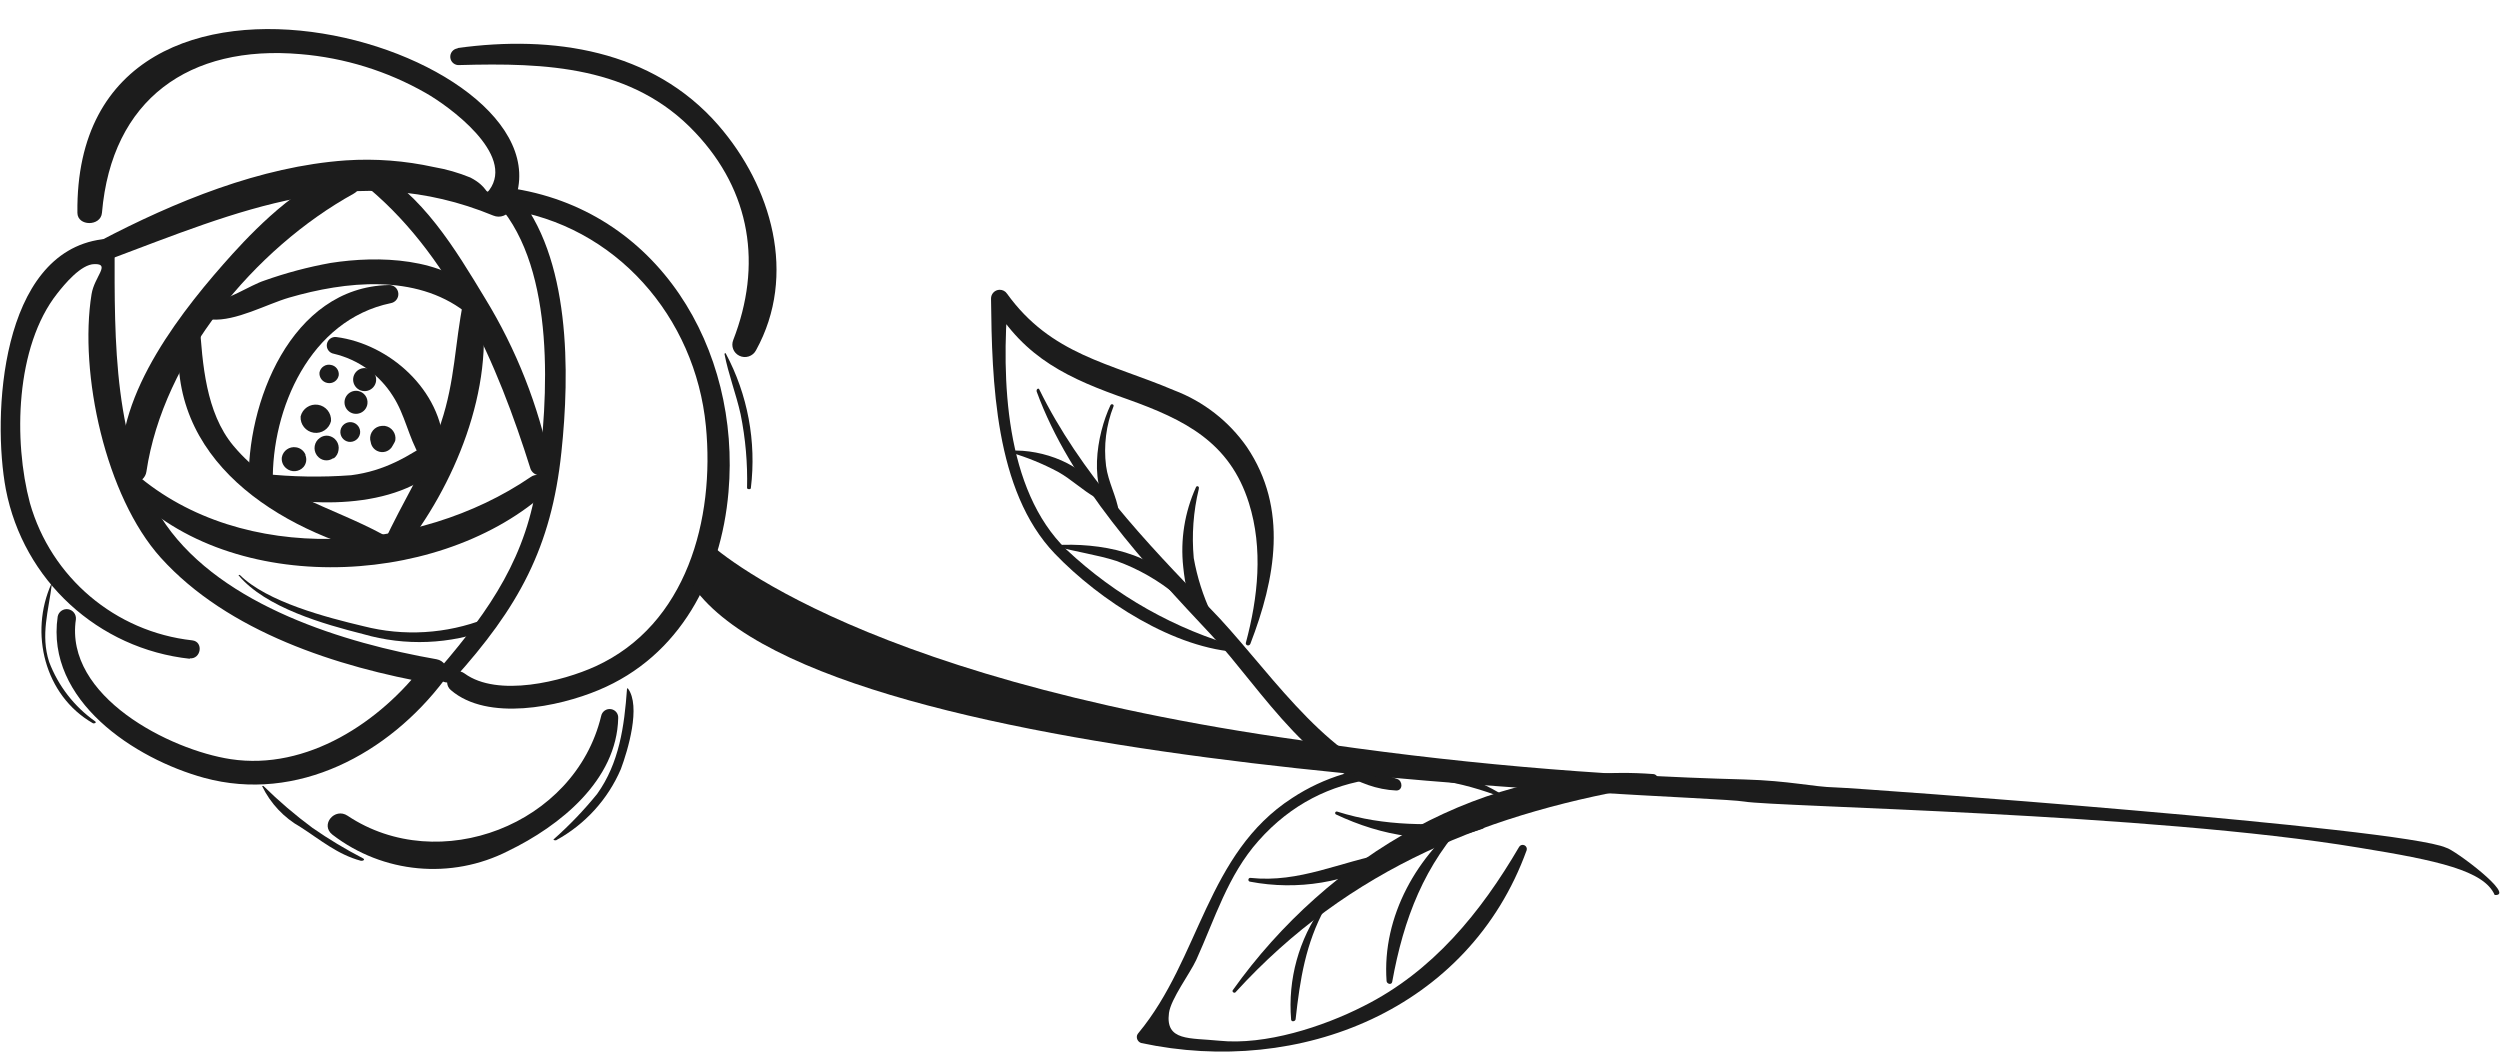 <svg width="78" height="33" viewBox="0 0 78 33" fill="none" xmlns="http://www.w3.org/2000/svg">
<path d="M9.472 14.568C9.332 14.729 9.088 14.747 8.926 14.607C8.827 14.524 8.777 14.397 8.793 14.269C8.831 14.059 9.032 13.92 9.242 13.957C9.371 13.978 9.479 14.063 9.53 14.183V14.205C9.579 14.327 9.557 14.466 9.472 14.568Z" fill="#1C1C1C"/>
<path d="M11.234 13.525C11.205 13.695 11.045 13.81 10.875 13.784C10.708 13.755 10.595 13.596 10.623 13.428C10.652 13.261 10.809 13.148 10.977 13.174C11.144 13.201 11.259 13.357 11.234 13.525Z" fill="#1C1C1C"/>
<path d="M10.328 13.137C10.27 13.38 10.035 13.538 9.788 13.501C9.54 13.463 9.363 13.243 9.379 12.993C9.437 12.75 9.672 12.592 9.92 12.629C10.167 12.667 10.344 12.887 10.328 13.137Z" fill="#1C1C1C"/>
<path d="M10.418 14.298H10.393C10.235 14.409 10.018 14.376 9.9 14.223L9.882 14.201C9.761 14.025 9.804 13.784 9.98 13.662C10.057 13.605 10.154 13.582 10.249 13.597C10.35 13.615 10.439 13.671 10.498 13.755C10.557 13.839 10.58 13.942 10.562 14.043C10.55 14.144 10.498 14.236 10.418 14.298Z" fill="#1C1C1C"/>
<path d="M12.291 13.834L12.252 13.903C12.21 13.99 12.135 14.056 12.043 14.087C11.952 14.118 11.852 14.111 11.766 14.068C11.66 14.016 11.586 13.915 11.568 13.799L11.55 13.719C11.538 13.614 11.57 13.508 11.638 13.427C11.706 13.345 11.804 13.295 11.91 13.288H12.007C12.11 13.304 12.203 13.36 12.264 13.445C12.325 13.529 12.351 13.634 12.334 13.737C12.325 13.772 12.31 13.805 12.291 13.834Z" fill="#1C1C1C"/>
<path d="M11.734 11.886C11.717 12.032 11.612 12.153 11.469 12.191C11.326 12.229 11.175 12.176 11.088 12.057C11 11.938 10.994 11.778 11.072 11.652C11.151 11.527 11.298 11.463 11.443 11.49C11.629 11.525 11.756 11.698 11.734 11.886Z" fill="#1C1C1C"/>
<path d="M11.464 12.598C11.446 12.743 11.341 12.863 11.198 12.9C11.056 12.938 10.906 12.884 10.818 12.766C10.731 12.648 10.725 12.489 10.802 12.364C10.879 12.239 11.025 12.173 11.169 12.198C11.359 12.232 11.488 12.407 11.464 12.598Z" fill="#1C1C1C"/>
<path d="M10.569 11.709C10.554 11.789 10.508 11.86 10.44 11.905C10.372 11.95 10.289 11.965 10.209 11.947C10.057 11.916 9.952 11.774 9.968 11.62C9.984 11.54 10.031 11.47 10.099 11.427C10.166 11.382 10.249 11.368 10.328 11.386C10.481 11.413 10.586 11.555 10.569 11.709Z" fill="#1C1C1C"/>
<path d="M7.477 17.933C8.33 18.785 10.203 19.267 11.339 19.537C12.6 19.86 13.93 19.779 15.143 19.307C15.305 19.246 15.503 19.548 15.316 19.623C14.042 20.107 12.645 20.164 11.335 19.785C10.113 19.476 8.29 18.962 7.441 17.948C7.441 17.948 7.47 17.923 7.477 17.948V17.933Z" fill="#1C1C1C"/>
<path d="M1.619 18.214C1.519 19.048 1.26 19.807 1.533 20.652C1.816 21.4 2.317 22.047 2.971 22.507C3.025 22.554 2.932 22.586 2.892 22.561C1.389 21.694 0.911 19.745 1.605 18.21H1.63L1.619 18.214Z" fill="#1C1C1C"/>
<path d="M8.214 24.517C8.695 24.991 9.21 25.431 9.753 25.833C10.255 26.181 10.78 26.497 11.324 26.779C11.407 26.822 11.324 26.868 11.252 26.854C10.533 26.66 9.99 26.2 9.382 25.808C8.859 25.514 8.439 25.067 8.178 24.528C8.178 24.528 8.207 24.51 8.214 24.528V24.517Z" fill="#1C1C1C"/>
<path d="M19.59 21.479C20.004 22.029 19.59 23.409 19.371 23.995C18.965 24.942 18.252 25.725 17.347 26.218C17.325 26.218 17.242 26.218 17.279 26.182C17.767 25.75 18.219 25.278 18.63 24.772C19.321 23.808 19.479 22.658 19.562 21.5C19.562 21.475 19.583 21.471 19.59 21.479Z" fill="#1C1C1C"/>
<path d="M22.643 11.026C23.33 12.312 23.603 13.779 23.427 15.226C23.427 15.28 23.308 15.269 23.308 15.226C23.328 14.454 23.26 13.682 23.107 12.925C22.967 12.292 22.726 11.681 22.604 11.044C22.607 11.019 22.643 11.012 22.643 11.026Z" fill="#1C1C1C"/>
<path d="M19.288 22.403C19.245 24.344 17.473 25.768 15.851 26.552C14.079 27.453 11.947 27.254 10.371 26.041C9.979 25.732 10.447 25.182 10.846 25.452C13.69 27.35 17.936 25.743 18.756 22.341C18.784 22.196 18.923 22.099 19.069 22.126C19.202 22.149 19.296 22.268 19.288 22.403Z" fill="#1C1C1C"/>
<path d="M14.28 1.498C17.232 1.092 20.36 1.545 22.413 3.907C24.074 5.82 24.88 8.581 23.589 10.926C23.491 11.118 23.256 11.195 23.064 11.098C22.883 11.009 22.802 10.796 22.877 10.609C23.783 8.276 23.43 5.975 21.694 4.137C19.738 2.052 17.02 1.955 14.341 2.03C14.197 2.047 14.066 1.944 14.05 1.8C14.033 1.656 14.136 1.526 14.28 1.509V1.498Z" fill="#1C1C1C"/>
<path d="M5.934 20.555C3.062 20.249 0.727 18.102 0.182 15.265C-0.246 12.989 0.005 7.887 3.18 7.467C3.375 7.446 3.551 7.585 3.576 7.779C3.576 10.534 3.515 14 5.176 16.369C6.956 18.908 10.756 20.066 13.622 20.569C13.838 20.607 13.984 20.812 13.949 21.029C13.938 21.094 13.911 21.154 13.87 21.205C12.13 23.517 9.268 25.06 6.37 24.269C4.212 23.679 1.418 21.86 1.8 19.235C1.83 19.085 1.973 18.985 2.125 19.008C2.276 19.031 2.383 19.169 2.368 19.321C2.008 21.73 5.302 23.399 7.2 23.686C9.573 24.046 11.874 22.532 13.255 20.698L13.503 21.335C10.537 20.813 7.107 19.72 5.014 17.398C3.295 15.488 2.458 11.645 2.857 9.175C2.947 8.628 3.457 8.229 2.95 8.24C2.526 8.24 2.008 8.876 1.789 9.153C0.473 10.818 0.419 13.766 0.933 15.693C1.594 18.019 3.596 19.713 5.999 19.979C6.359 20.022 6.276 20.576 5.913 20.54L5.934 20.555Z" fill="#1C1C1C"/>
<path d="M13.729 20.846C15.301 19.012 16.451 17.333 16.771 14.92C17.106 12.447 17.35 8.448 15.545 6.384C15.468 6.276 15.463 6.132 15.532 6.018C15.6 5.904 15.73 5.842 15.862 5.859C20.536 6.507 23.118 10.893 22.729 15.352C22.499 18.002 21.219 20.475 18.673 21.532C17.436 22.05 15.214 22.518 14.068 21.532C13.999 21.475 13.957 21.393 13.951 21.305C13.944 21.216 13.973 21.128 14.031 21.061C14.148 20.926 14.349 20.904 14.492 21.011C15.527 21.77 17.555 21.259 18.584 20.788C21.428 19.487 22.305 16.197 22.024 13.295C21.697 9.897 19.209 7.01 15.761 6.528L16.077 6.003C17.818 7.999 17.778 11.655 17.516 14.104C17.203 17.092 16.174 18.954 14.147 21.202C13.916 21.457 13.496 21.126 13.726 20.86L13.729 20.846Z" fill="#1C1C1C"/>
<path d="M3.109 7.521C5.446 6.295 8.124 5.191 10.792 5.004C11.712 4.943 12.636 5.014 13.536 5.212C13.926 5.279 14.309 5.389 14.675 5.539C15.233 5.827 15.15 6.09 15.265 5.931C16.092 4.813 13.985 3.299 13.288 2.904C12.087 2.218 10.75 1.803 9.372 1.689C5.906 1.39 3.486 3.091 3.181 6.64C3.145 7.068 2.418 7.064 2.415 6.64C2.303 -3.259 18.408 1.663 15.945 6.514C15.847 6.722 15.603 6.815 15.391 6.726C11.094 4.957 7.445 6.582 3.35 8.117C3.185 8.179 3.002 8.097 2.937 7.935C2.871 7.772 2.948 7.587 3.109 7.517V7.521Z" fill="#1C1C1C"/>
<path d="M11.558 5.187C13.176 6.043 14.212 7.783 15.136 9.311C16.11 10.903 16.8 12.653 17.174 14.482C17.188 14.639 17.085 14.783 16.932 14.823C16.779 14.862 16.62 14.784 16.556 14.64C15.524 11.357 14.039 7.869 11.26 5.672C11.012 5.475 11.26 5.032 11.555 5.187H11.558Z" fill="#1C1C1C"/>
<path d="M4.238 14.787C7.582 17.664 13.043 17.283 16.556 14.884C16.706 14.773 16.918 14.805 17.029 14.954C17.14 15.104 17.109 15.316 16.959 15.427C13.554 18.394 6.967 18.609 3.86 15.147C3.659 14.924 4.015 14.593 4.238 14.787Z" fill="#1C1C1C"/>
<path d="M11.04 6.039C7.94 7.751 5.093 11.188 4.568 14.715C4.541 14.908 4.377 15.051 4.183 15.051C3.989 15.051 3.825 14.908 3.798 14.715C3.59 12.285 5.74 9.599 7.261 7.916C8.099 6.992 9.591 5.511 10.856 5.331C11.309 5.252 11.385 5.849 11.04 6.039Z" fill="#1C1C1C"/>
<path d="M6.909 9.861L6.812 9.919C6.747 9.75 6.679 9.577 6.611 9.408C7.049 9.408 7.815 8.894 8.247 8.754C8.92 8.515 9.611 8.331 10.314 8.204C11.813 7.97 13.838 8.028 14.952 9.175C15.102 9.3 15.124 9.522 15.003 9.674C14.878 9.822 14.658 9.844 14.506 9.725C12.957 8.538 10.781 8.775 9.02 9.286C8.318 9.491 7.358 10.027 6.603 9.969C6.294 9.948 6.316 9.541 6.539 9.426C6.592 9.398 6.648 9.373 6.704 9.351C7.038 9.207 7.211 9.71 6.909 9.861Z" fill="#1C1C1C"/>
<path d="M15.006 9.433C15.459 12.109 14.175 15.186 12.518 17.239C12.464 17.305 12.386 17.346 12.301 17.353C12.217 17.361 12.133 17.334 12.068 17.279C11.963 17.191 11.928 17.045 11.982 16.919C12.554 15.654 13.316 14.525 13.758 13.198C14.201 11.871 14.19 10.721 14.452 9.43C14.474 9.294 14.591 9.194 14.729 9.194C14.867 9.194 14.984 9.294 15.006 9.43L15.006 9.433Z" fill="#1C1C1C"/>
<path d="M6.229 10.063C6.315 11.35 6.423 12.871 7.275 13.899C8.555 15.438 10.292 15.78 11.95 16.678C12.245 16.837 12.144 17.398 11.77 17.29C8.322 16.384 4.967 14.054 5.657 10.056C5.711 9.757 6.182 9.743 6.204 10.056L6.229 10.063Z" fill="#1C1C1C"/>
<path d="M8.189 14.78C9.108 14.88 10.035 14.896 10.957 14.827C12.011 14.69 12.733 14.248 13.589 13.673C13.749 13.569 13.962 13.609 14.075 13.762C14.158 13.885 14.158 14.046 14.075 14.169C12.823 15.87 9.94 15.866 8.095 15.427C7.917 15.395 7.8 15.224 7.833 15.046C7.867 14.88 8.02 14.766 8.189 14.78Z" fill="#1C1C1C"/>
<path d="M10.494 10.516C12.155 10.731 13.78 12.177 13.848 13.95C13.848 14.309 13.331 14.64 13.104 14.244C12.745 13.64 12.64 12.943 12.256 12.353C11.838 11.69 11.177 11.218 10.415 11.037C10.272 11.013 10.175 10.878 10.199 10.735C10.223 10.595 10.353 10.498 10.494 10.516Z" fill="#1C1C1C"/>
<path d="M12.19 9.459C9.673 9.984 8.469 12.756 8.512 15.06C8.512 15.539 7.793 15.636 7.764 15.15C7.671 12.598 9.073 8.962 12.122 8.894C12.197 8.887 12.272 8.911 12.329 8.959C12.387 9.008 12.422 9.078 12.428 9.153C12.441 9.301 12.337 9.435 12.19 9.459Z" fill="#1C1C1C"/>
<path d="M39.011 27.39C40.557 27.555 41.815 26.879 43.29 26.62C43.398 26.599 43.426 26.739 43.343 26.789C42.027 27.537 40.487 27.792 39 27.508C38.985 27.506 38.971 27.499 38.961 27.486C38.952 27.474 38.948 27.459 38.95 27.444C38.951 27.428 38.958 27.414 38.969 27.404C38.98 27.394 38.996 27.389 39.011 27.39Z" fill="#1C1C1C"/>
<path d="M41.721 25.322C43.228 25.8 44.637 25.743 46.194 25.657C46.302 25.657 46.381 25.815 46.255 25.858C44.752 26.401 43.098 26.077 41.685 25.412C41.661 25.401 41.65 25.372 41.66 25.347C41.671 25.325 41.697 25.314 41.721 25.322Z" fill="#1C1C1C"/>
<path d="M45.842 25.498C44.436 26.969 43.793 28.666 43.437 30.633C43.419 30.741 43.268 30.701 43.261 30.608C43.117 28.583 44.221 26.653 45.813 25.462C45.835 25.448 45.857 25.48 45.842 25.498Z" fill="#1C1C1C"/>
<path d="M41.34 28.332C40.736 29.439 40.56 30.557 40.424 31.794C40.424 31.866 40.294 31.898 40.283 31.812C40.178 30.557 40.523 29.305 41.258 28.281C41.264 28.27 41.274 28.262 41.286 28.259C41.298 28.255 41.312 28.257 41.322 28.263C41.346 28.277 41.354 28.308 41.34 28.332Z" fill="#1C1C1C"/>
<path d="M38.464 30.892C41.416 26.742 46.374 23.758 51.57 24.15C51.753 24.15 51.818 24.459 51.613 24.492C46.507 25.322 42.095 27.066 38.543 30.964C38.5 30.996 38.428 30.939 38.464 30.892Z" fill="#1C1C1C"/>
<path d="M46.917 24.901C44.231 23.841 41.301 23.934 39.266 26.232C38.306 27.311 37.907 28.663 37.321 29.953C37.126 30.374 36.533 31.161 36.472 31.604C36.353 32.492 37.123 32.377 38.036 32.47C39.474 32.618 41.272 32.039 42.541 31.392C44.699 30.313 46.202 28.468 47.399 26.419C47.434 26.365 47.502 26.345 47.56 26.371C47.619 26.397 47.65 26.462 47.633 26.523C45.835 31.499 40.556 33.603 35.605 32.542C35.505 32.509 35.448 32.403 35.476 32.301C35.487 32.272 35.504 32.245 35.526 32.222C37.443 29.903 37.641 26.631 40.312 24.901C42.317 23.579 44.911 23.554 46.942 24.837C46.971 24.862 46.949 24.912 46.917 24.901Z" fill="#1C1C1C"/>
<path d="M32.93 17.009C34.249 16.927 36.119 17.211 36.838 18.476C36.855 18.51 36.847 18.552 36.818 18.576C36.789 18.601 36.747 18.603 36.716 18.581C36.155 18.114 35.518 17.749 34.832 17.502C34.206 17.3 33.555 17.221 32.926 17.038C32.922 17.03 32.922 17.021 32.926 17.013C32.932 17.011 32.938 17.011 32.944 17.013L32.93 17.009Z" fill="#1C1C1C"/>
<path d="M37.403 15.255C37.232 15.96 37.179 16.689 37.245 17.412C37.351 18.007 37.535 18.586 37.791 19.134C37.831 19.242 37.712 19.314 37.619 19.274C37.079 19.044 36.971 18.196 36.917 17.692C36.824 16.843 36.96 15.983 37.313 15.204C37.316 15.192 37.325 15.181 37.336 15.175C37.348 15.168 37.362 15.168 37.374 15.172C37.4 15.182 37.413 15.211 37.403 15.237V15.255Z" fill="#1C1C1C"/>
<path d="M31.538 14.061C32.52 14.011 33.84 14.478 34.31 15.399C34.324 15.419 34.328 15.445 34.323 15.469C34.318 15.493 34.303 15.515 34.282 15.528C34.253 15.544 34.217 15.544 34.188 15.528C33.771 15.294 33.43 14.956 33.013 14.723C32.542 14.472 32.047 14.269 31.535 14.118C31.526 14.118 31.519 14.114 31.514 14.106C31.51 14.099 31.51 14.09 31.513 14.082C31.516 14.071 31.526 14.062 31.538 14.061Z" fill="#1C1C1C"/>
<path d="M34.742 12.677C34.51 13.267 34.43 13.906 34.509 14.536C34.577 15.046 34.836 15.485 34.911 15.974C34.913 16.01 34.892 16.043 34.859 16.058C34.826 16.073 34.787 16.067 34.76 16.042C33.919 15.248 34.214 13.554 34.649 12.637C34.688 12.583 34.764 12.626 34.742 12.677Z" fill="#1C1C1C"/>
<path d="M32.423 12.145C33.685 14.726 35.759 16.934 37.751 18.976C39.445 20.695 41.217 23.553 43.594 24.305C43.767 24.362 43.778 24.664 43.565 24.664C41.142 24.56 39.312 21.428 37.812 19.832C35.752 17.639 33.39 15.086 32.344 12.216C32.326 12.137 32.401 12.101 32.423 12.145Z" fill="#1C1C1C"/>
<path d="M38.87 20.058C39.251 18.642 39.413 17.121 38.967 15.697C38.37 13.791 36.957 13.094 35.191 12.461C33.354 11.817 31.974 11.192 30.949 9.451L31.449 9.293C31.244 11.81 31.344 15.273 33.275 17.149C34.81 18.592 36.672 19.641 38.701 20.206C38.773 20.227 38.773 20.35 38.701 20.35C36.648 20.26 34.307 18.732 32.908 17.272C31.032 15.312 30.949 11.878 30.92 9.322C30.916 9.171 31.035 9.045 31.186 9.041C31.28 9.039 31.369 9.085 31.42 9.164C32.797 11.073 34.616 11.321 36.63 12.177C37.548 12.525 38.34 13.141 38.902 13.946C40.2 15.873 39.794 18.056 39.01 20.091C38.967 20.177 38.852 20.13 38.87 20.058Z" fill="#1C1C1C"/>
<path d="M76.317 26.448C76.565 26.498 78.518 27.961 77.835 27.925C77.5 27.16 76.058 26.847 73.603 26.448C67.131 25.369 55.38 25.175 54.424 25.009C52.892 24.761 25.918 24.29 21.64 18.318C21.528 18.095 22.017 16.851 22.017 16.851C22.017 16.851 26.21 21.079 40.61 23.1C45.185 23.792 49.798 24.199 54.424 24.319C55.833 24.359 56.581 24.553 57.257 24.567C57.933 24.582 74.94 25.826 76.317 26.448Z" fill="#1C1C1C"/>
</svg>
